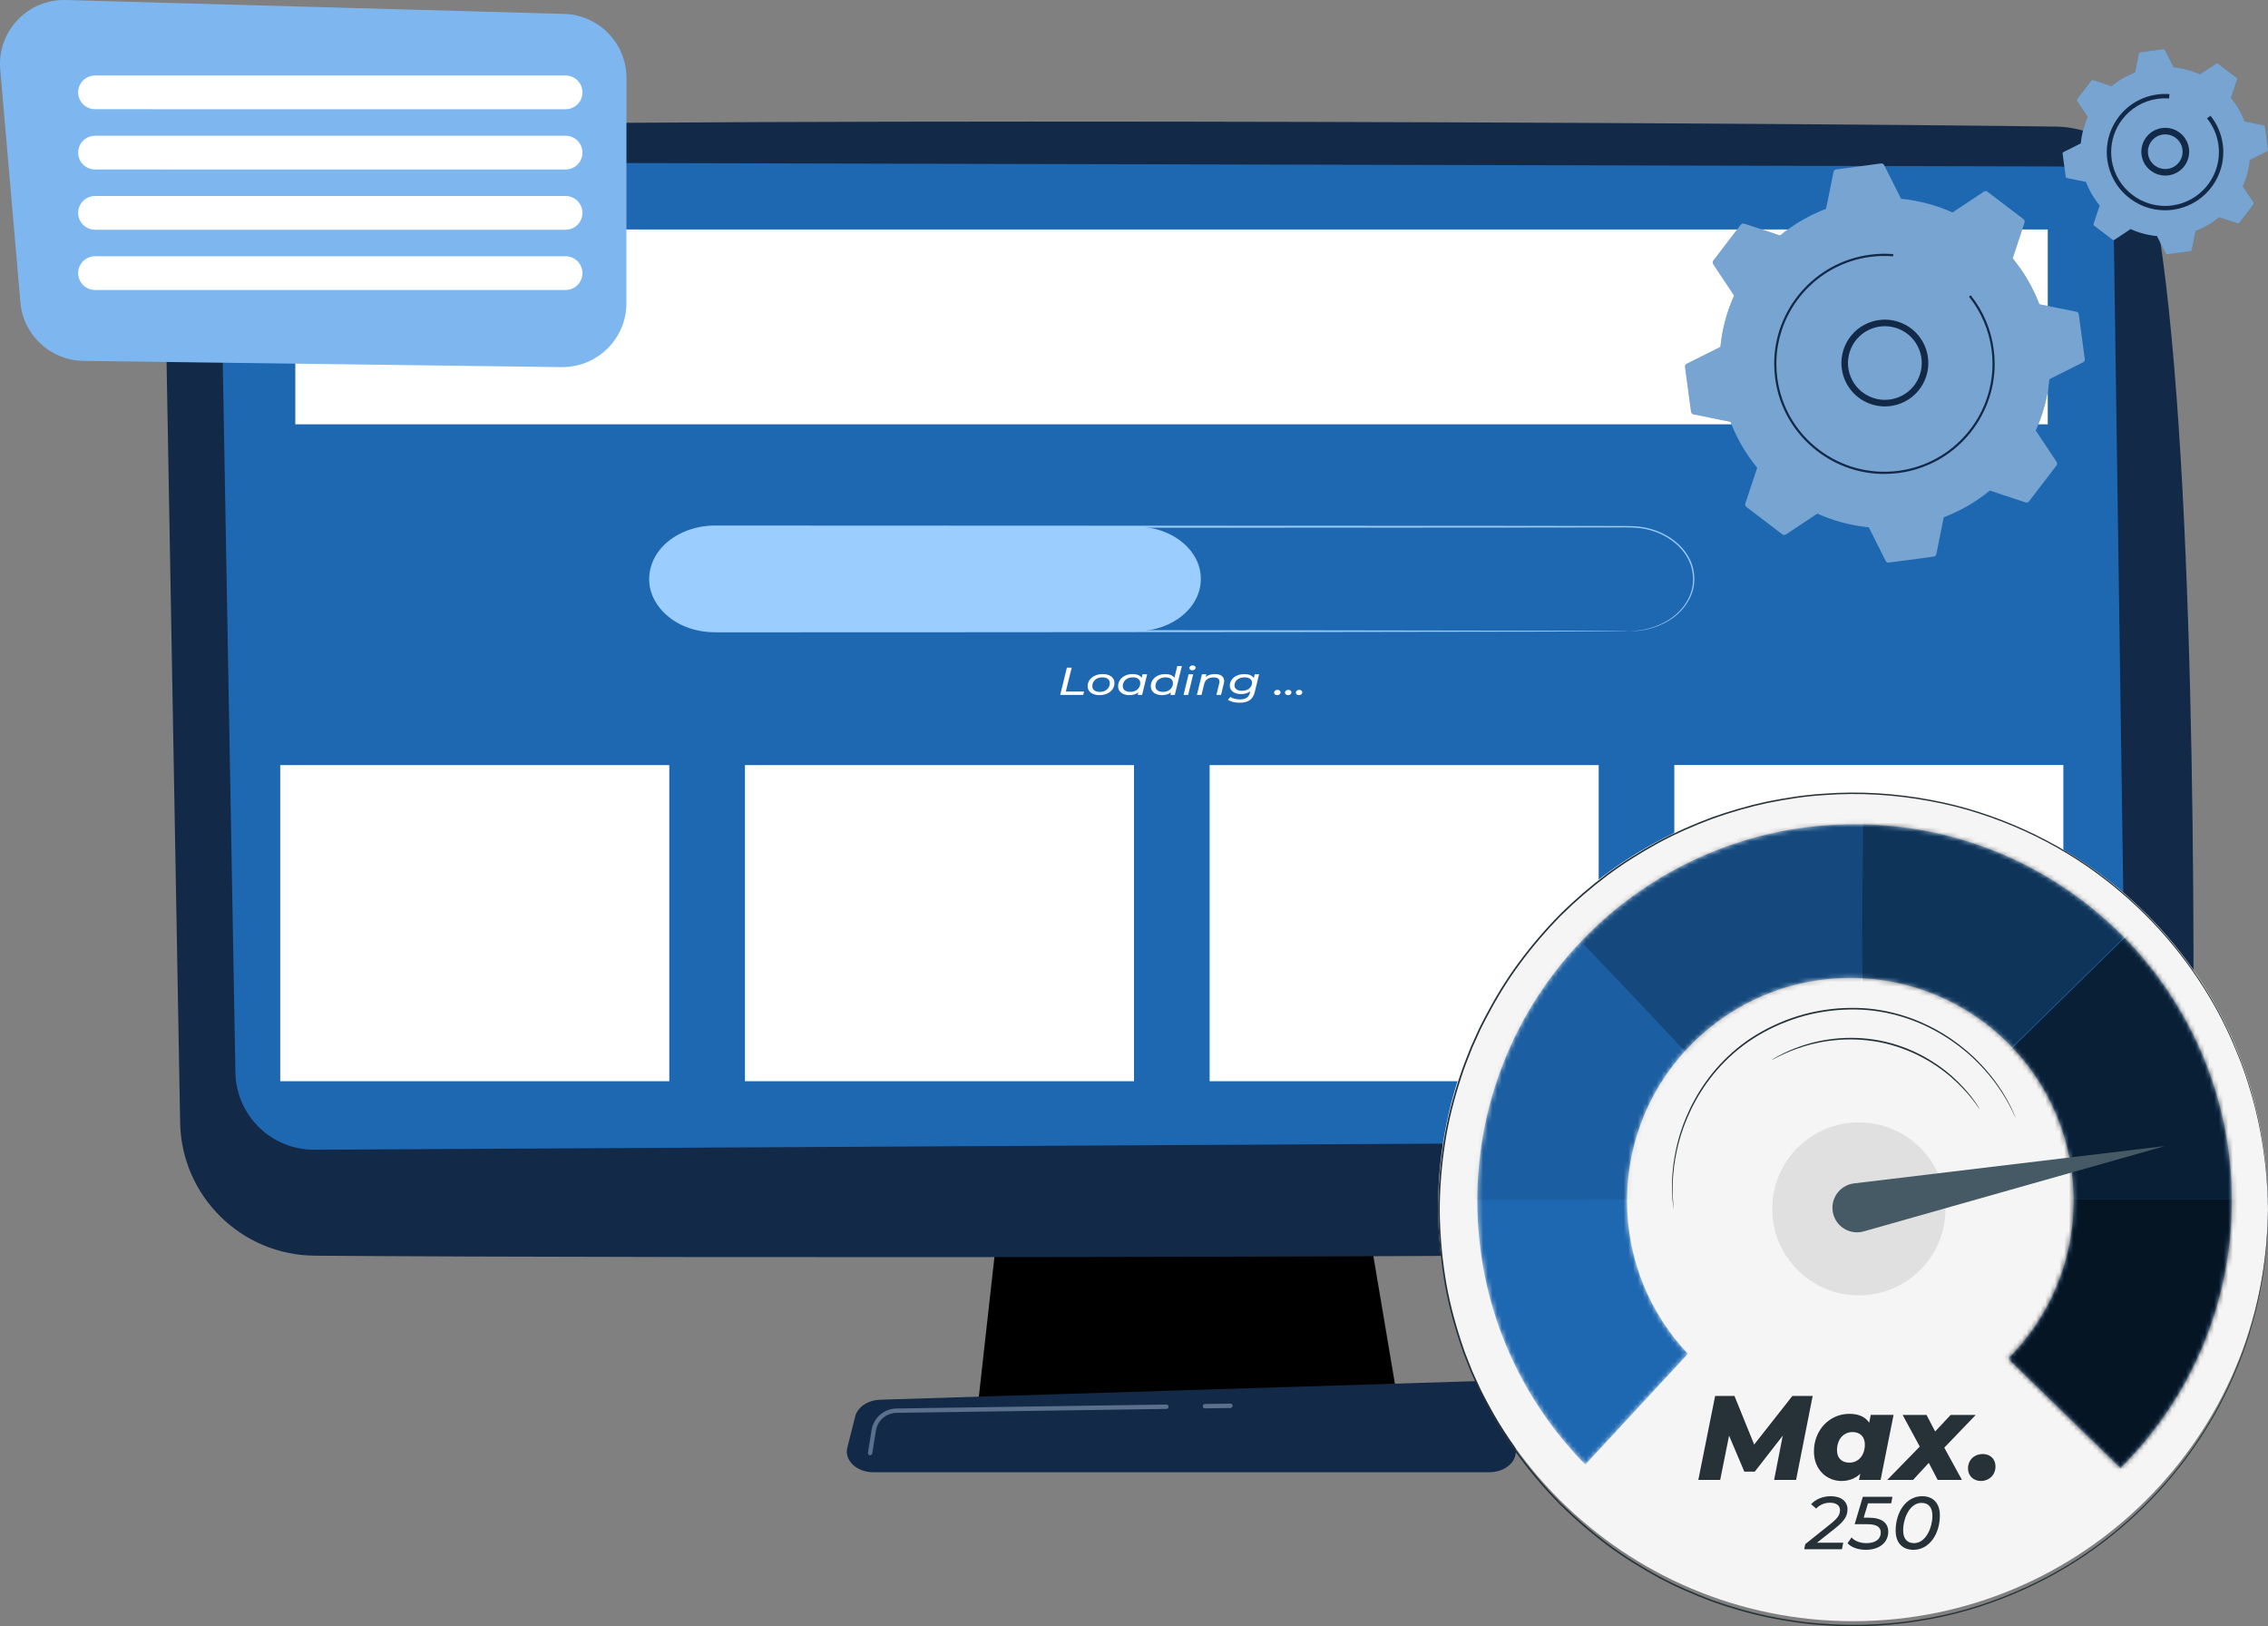 <svg width="484" height="347" viewBox="0 0 484 347" fill="none" xmlns="http://www.w3.org/2000/svg">
<rect x="0" y="0" width="484" height="347" fill="#808080" stroke="none"/>
<path d="M216.412 230.646L208.672 299.947H298.474L286.777 230.646H216.412Z" fill="black"/>
<path d="M317.812 314.126H186.381C182.811 314.126 180.129 311.589 180.82 308.863L182.506 302.204C183.013 300.202 185.22 298.732 187.841 298.65L314.546 294.703C317.284 294.618 319.708 296.069 320.305 298.15L323.345 308.755C324.135 311.511 321.441 314.126 317.812 314.126Z" fill="#132948"/>
<path d="M257.139 300.495C256.884 300.495 256.676 300.29 256.672 300.034C256.668 299.776 256.874 299.563 257.133 299.559L262.562 299.48C262.564 299.48 262.567 299.48 262.569 299.48C262.824 299.48 263.033 299.685 263.037 299.941C263.041 300.199 262.834 300.411 262.576 300.415L257.147 300.495C257.144 300.495 257.142 300.495 257.139 300.495Z" fill="#5B708D"/>
<path d="M185.687 310.494C185.662 310.494 185.638 310.492 185.612 310.488C185.357 310.447 185.184 310.208 185.225 309.954L185.999 305.111C186.418 302.489 188.652 300.558 191.311 300.52L248.899 299.679C248.901 299.679 248.903 299.679 248.906 299.679C249.161 299.679 249.369 299.884 249.373 300.139C249.377 300.397 249.171 300.609 248.912 300.613L191.325 301.453C189.121 301.485 187.27 303.085 186.923 305.257L186.148 310.1C186.111 310.33 185.912 310.494 185.687 310.494Z" fill="#5B708D"/>
<path d="M35.042 48.9L38.44 239.513C38.72 255.193 51.465 267.794 67.174 267.919C136.946 268.475 380.939 268.495 447.309 266.338C458.716 265.968 467.797 256.688 467.923 245.295C468.414 200.99 468.594 94.47 460.019 45.171C458.213 34.789 449.272 27.16 438.718 27.011C380.252 26.183 121.58 24.851 55.25 27.518C43.811 27.978 34.839 37.472 35.042 48.9Z" fill="#132948"/>
<path d="M47.01 47.759L50.238 228.854C50.401 238.009 57.896 245.338 67.068 245.312L437.347 243.301C446.441 243.275 453.763 235.841 453.635 226.764L451.054 47.276C450.963 40.785 445.689 35.56 439.187 35.517L60.037 34.607C52.764 34.56 46.88 40.501 47.01 47.759Z" fill="#1E68B2"/>
<path d="M436.997 48.958H63.023V90.534H436.997V48.958Z" fill="white"/>
<path d="M142.829 163.246H59.805V230.692H142.829V163.246Z" fill="white"/>
<path d="M242.001 163.246H158.977V230.692H242.001V163.246Z" fill="white"/>
<path d="M341.165 163.246H258.141V230.692H341.165V163.246Z" fill="white"/>
<path d="M440.329 163.219H357.305V230.665H440.329V163.219Z" fill="white"/>
<path d="M242.55 134.665H152.552C144.977 134.665 138.836 129.677 138.836 123.524C138.836 117.37 144.976 112.383 152.552 112.383H242.55C250.124 112.383 256.264 117.37 256.264 123.524C256.264 129.677 250.124 134.665 242.55 134.665Z" fill="#9CCDFF"/>
<path d="M347.749 134.665C347.749 134.665 348.165 134.63 348.975 134.589C349.379 134.563 349.875 134.476 350.468 134.405C351.045 134.274 351.735 134.169 352.465 133.919C353.939 133.472 355.69 132.692 357.34 131.378C358.957 130.052 360.439 128.159 361.059 125.772C361.631 123.404 361.325 120.543 359.467 117.987C357.655 115.46 354.296 113.252 350.086 112.696C348.006 112.418 345.767 112.565 343.485 112.531C341.198 112.534 338.838 112.537 336.411 112.54C331.555 112.546 326.422 112.552 321.032 112.558C277.902 112.577 218.34 112.603 152.558 112.631C148.526 112.624 144.582 114.173 142.103 116.701C139.602 119.216 138.612 122.624 139.419 125.745C140.216 128.867 142.774 131.612 146.17 133.106C147.87 133.847 149.757 134.282 151.666 134.38C153.581 134.453 155.558 134.401 157.489 134.417C173.002 134.422 187.965 134.427 202.22 134.432C230.727 134.452 256.398 134.47 277.962 134.486C299.513 134.519 316.954 134.546 329.024 134.566C335.043 134.586 339.719 134.602 342.907 134.613C344.484 134.623 345.69 134.632 346.517 134.638C347.333 134.647 347.749 134.665 347.749 134.665C347.749 134.665 347.333 134.682 346.52 134.691C345.692 134.697 344.486 134.705 342.91 134.716C339.722 134.726 335.046 134.743 329.026 134.763C316.956 134.782 299.515 134.809 277.964 134.843C256.401 134.858 230.728 134.877 202.223 134.897C187.967 134.902 173.004 134.907 157.491 134.911C155.543 134.895 153.622 134.95 151.629 134.875C149.635 134.774 147.66 134.319 145.882 133.545C142.332 131.984 139.655 129.115 138.821 125.848C137.974 122.586 139.008 119.018 141.626 116.388C144.216 113.744 148.345 112.122 152.561 112.131C218.344 112.16 277.906 112.186 321.036 112.204C326.425 112.21 331.558 112.217 336.415 112.222C338.843 112.225 341.201 112.228 343.488 112.231C345.772 112.273 347.993 112.128 350.149 112.42C354.464 113.005 357.889 115.278 359.726 117.866C361.608 120.486 361.899 123.406 361.299 125.812C360.65 128.239 359.126 130.154 357.473 131.485C355.787 132.805 354.005 133.578 352.512 134.015C351.771 134.257 351.073 134.357 350.49 134.48C349.89 134.543 349.391 134.622 348.983 134.64C348.165 134.665 347.749 134.665 347.749 134.665Z" fill="#9CCDFF"/>
<path d="M227.683 142.451H228.708L227.447 147.551H231.338L231.165 148.274H226.25L227.683 142.451Z" fill="white"/>
<path d="M232.109 146.419C232.109 144.93 233.441 143.824 235.294 143.824C236.84 143.824 237.833 144.564 237.833 145.721C237.833 147.218 236.513 148.324 234.66 148.324C233.112 148.323 232.109 147.566 232.109 146.419ZM236.84 145.761C236.84 144.979 236.257 144.522 235.221 144.522C234.003 144.522 233.102 145.296 233.102 146.384C233.102 147.159 233.685 147.624 234.719 147.624C235.948 147.625 236.84 146.851 236.84 145.761Z" fill="white"/>
<path d="M244.804 143.865L243.729 148.273H242.787L242.92 147.731C242.439 148.106 241.783 148.322 241.005 148.322C239.623 148.322 238.609 147.606 238.609 146.417C238.609 144.903 239.919 143.822 241.681 143.822C242.613 143.822 243.289 144.096 243.637 144.612L243.821 143.864L244.804 143.865ZM243.34 145.761C243.34 144.979 242.757 144.521 241.721 144.521C240.503 144.521 239.602 145.296 239.602 146.384C239.602 147.158 240.185 147.624 241.219 147.624C242.448 147.625 243.34 146.851 243.34 145.761Z" fill="white"/>
<path d="M252.22 142.103L250.705 148.275H249.764L249.897 147.733C249.415 148.108 248.76 148.324 247.982 148.324C246.6 148.324 245.586 147.608 245.586 146.419C245.586 144.905 246.896 143.824 248.658 143.824C249.59 143.824 250.276 144.098 250.623 144.622L251.239 142.102H252.22V142.103ZM250.316 145.762C250.316 144.98 249.733 144.522 248.698 144.522C247.479 144.522 246.578 145.297 246.578 146.385C246.578 147.159 247.162 147.624 248.195 147.624C249.425 147.625 250.316 146.852 250.316 145.762Z" fill="white"/>
<path d="M253.653 143.865H254.636L253.561 148.273H252.578L253.653 143.865ZM253.817 142.535C253.817 142.227 254.104 141.977 254.524 141.977C254.883 141.977 255.148 142.194 255.148 142.443C255.148 142.784 254.852 143.017 254.432 143.017C254.073 143.017 253.817 142.8 253.817 142.535Z" fill="white"/>
<path d="M261.237 145.287C261.237 145.445 261.217 145.62 261.175 145.802L260.572 148.273H259.589L260.193 145.802C260.223 145.669 260.245 145.544 260.245 145.436C260.245 144.862 259.835 144.538 258.985 144.538C257.929 144.538 257.213 144.996 256.977 145.944L256.405 148.273H255.422L256.497 143.864H257.44L257.307 144.43C257.808 144.014 258.495 143.823 259.273 143.823C260.5 143.824 261.237 144.348 261.237 145.287Z" fill="white"/>
<path d="M268.695 143.865L267.763 147.674C267.374 149.271 266.319 149.937 264.517 149.937C263.483 149.937 262.622 149.713 262.039 149.313L262.581 148.698C263.001 149.014 263.738 149.23 264.588 149.23C265.868 149.23 266.513 148.757 266.748 147.8L266.83 147.484C266.338 147.867 265.673 148.091 264.864 148.091C263.431 148.091 262.448 147.409 262.448 146.295C262.448 144.897 263.729 143.825 265.54 143.825C266.43 143.825 267.209 144.091 267.567 144.674L267.762 143.867H268.695V143.865ZM267.19 145.662C267.19 144.955 266.596 144.522 265.572 144.522C264.333 144.522 263.443 145.246 263.443 146.244C263.443 146.959 264.046 147.392 265.06 147.392C266.299 147.393 267.19 146.669 267.19 145.662Z" fill="white"/>
<path d="M271.898 147.792C271.898 147.434 272.226 147.184 272.625 147.184C272.994 147.184 273.27 147.408 273.27 147.725C273.27 148.084 272.932 148.325 272.554 148.325C272.184 148.324 271.898 148.091 271.898 147.792Z" fill="white"/>
<path d="M274.219 147.792C274.219 147.434 274.546 147.184 274.945 147.184C275.314 147.184 275.59 147.408 275.59 147.725C275.59 148.084 275.253 148.325 274.874 148.325C274.506 148.324 274.219 148.091 274.219 147.792Z" fill="white"/>
<path d="M276.539 147.792C276.539 147.434 276.866 147.184 277.266 147.184C277.635 147.184 277.911 147.408 277.911 147.725C277.911 148.084 277.573 148.325 277.194 148.325C276.825 148.324 276.539 148.091 276.539 147.792Z" fill="white"/>
<path d="M424.143 40.908C423.919 40.737 423.611 40.727 423.376 40.883L416.673 45.329C413.245 43.791 409.546 42.788 405.696 42.414L402.089 35.238C401.962 34.987 401.69 34.843 401.41 34.88L391.842 36.159C391.563 36.196 391.338 36.407 391.282 36.683L389.692 44.553C386.077 45.925 382.772 47.864 379.87 50.248L372.231 47.718C371.964 47.63 371.669 47.72 371.498 47.944L365.638 55.602C365.467 55.826 365.457 56.134 365.613 56.368L370.066 63.06C368.526 66.483 367.521 70.175 367.147 74.018L359.958 77.62C359.706 77.746 359.562 78.018 359.6 78.297L360.881 87.849C360.918 88.128 361.129 88.353 361.405 88.408L369.289 89.996C370.663 93.605 372.605 96.903 374.993 99.801L372.46 107.427C372.371 107.694 372.462 107.988 372.686 108.159L380.357 114.009C380.581 114.18 380.889 114.19 381.124 114.034L387.828 109.588C391.256 111.126 394.954 112.129 398.804 112.503L402.412 119.679C402.538 119.931 402.81 120.075 403.09 120.037L412.659 118.758C412.938 118.721 413.163 118.511 413.219 118.235L414.808 110.364C418.424 108.992 421.728 107.053 424.63 104.67L432.269 107.199C432.537 107.288 432.831 107.197 433.003 106.973L438.863 99.315C439.034 99.091 439.044 98.783 438.888 98.549L434.435 91.857C435.975 88.434 436.979 84.742 437.354 80.899L444.542 77.297C444.794 77.171 444.938 76.899 444.901 76.62L443.62 67.068C443.582 66.789 443.372 66.564 443.095 66.509L435.211 64.921C433.837 61.312 431.895 58.014 429.507 55.116L432.041 47.49C432.13 47.223 432.039 46.929 431.815 46.758L424.143 40.908Z" fill="#1E68B2"/>
<path d="M424.143 40.908C423.919 40.737 423.611 40.727 423.376 40.883L416.673 45.329C413.245 43.791 409.546 42.788 405.696 42.414L402.089 35.238C401.962 34.987 401.69 34.843 401.41 34.88L391.842 36.159C391.563 36.196 391.338 36.407 391.282 36.683L389.692 44.553C386.077 45.925 382.772 47.864 379.87 50.248L372.231 47.718C371.964 47.63 371.669 47.72 371.498 47.944L365.638 55.602C365.467 55.826 365.457 56.134 365.613 56.368L370.066 63.06C368.526 66.483 367.521 70.175 367.147 74.018L359.958 77.62C359.706 77.746 359.562 78.018 359.6 78.297L360.881 87.849C360.918 88.128 361.129 88.353 361.405 88.408L369.289 89.996C370.663 93.605 372.605 96.903 374.993 99.801L372.46 107.427C372.371 107.694 372.462 107.988 372.686 108.159L380.357 114.009C380.581 114.18 380.889 114.19 381.124 114.034L387.828 109.588C391.256 111.126 394.954 112.129 398.804 112.503L402.412 119.679C402.538 119.931 402.81 120.075 403.09 120.037L412.659 118.758C412.938 118.721 413.163 118.511 413.219 118.235L414.808 110.364C418.424 108.992 421.728 107.053 424.63 104.67L432.269 107.199C432.537 107.288 432.831 107.197 433.003 106.973L438.863 99.315C439.034 99.091 439.044 98.783 438.888 98.549L434.435 91.857C435.975 88.434 436.979 84.742 437.354 80.899L444.542 77.297C444.794 77.171 444.938 76.899 444.901 76.62L443.62 67.068C443.582 66.789 443.372 66.564 443.095 66.509L435.211 64.921C433.837 61.312 431.895 58.014 429.507 55.116L432.041 47.49C432.13 47.223 432.039 46.929 431.815 46.758L424.143 40.908Z" fill="white" fill-opacity="0.4"/>
<path d="M402.25 86.716C398.568 86.716 395.077 84.512 393.629 80.895C392.709 78.599 392.74 76.083 393.716 73.81C394.692 71.538 396.496 69.781 398.796 68.863C401.096 67.945 403.616 67.976 405.893 68.95C408.17 69.924 409.93 71.726 410.849 74.022C411.769 76.318 411.737 78.834 410.762 81.107C409.786 83.379 407.981 85.136 405.681 86.054C404.557 86.503 403.394 86.716 402.25 86.716ZM399.317 70.163C397.365 70.942 395.834 72.434 395.006 74.362C394.177 76.291 394.151 78.427 394.931 80.376C396.542 84.398 401.131 86.36 405.161 84.754C407.113 83.975 408.644 82.484 409.472 80.555C410.301 78.626 410.327 76.49 409.547 74.542C408.766 72.593 407.272 71.064 405.34 70.237C403.408 69.41 401.269 69.384 399.317 70.163Z" fill="#132948"/>
<path d="M402.097 101.122C396.969 101.122 392.008 99.456 387.864 96.296C382.87 92.487 379.661 86.965 378.827 80.747C378.686 79.694 378.617 78.648 378.617 77.614C378.618 66.037 387.221 55.929 399.024 54.352C400.257 54.187 401.499 54.118 402.738 54.148C402.74 54.148 402.742 54.148 402.744 54.148H402.745C403.168 54.158 403.589 54.18 404.009 54.213C404.017 54.213 404.024 54.214 404.031 54.215L403.994 54.68C402.369 54.552 400.717 54.596 399.086 54.814C387.517 56.361 379.085 66.267 379.085 77.614C379.085 78.628 379.152 79.653 379.29 80.685C380.108 86.78 383.253 92.192 388.148 95.925C393.043 99.657 399.1 101.261 405.206 100.448C416.774 98.901 425.207 88.995 425.207 77.648C425.207 76.634 425.14 75.608 425.001 74.576C424.447 70.44 422.783 66.538 420.191 63.293L420.557 63.002C423.202 66.313 424.899 70.294 425.465 74.514C425.606 75.567 425.675 76.614 425.675 77.648C425.674 89.225 417.071 99.332 405.268 100.91C404.207 101.051 403.148 101.122 402.097 101.122Z" fill="#132948"/>
<path d="M473.33 13.594C473.215 13.506 473.056 13.501 472.936 13.581L469.492 15.865C467.731 15.075 465.832 14.56 463.854 14.367L462.001 10.681C461.936 10.552 461.796 10.478 461.652 10.497L456.737 11.154C456.594 11.173 456.478 11.281 456.449 11.423L455.633 15.466C453.776 16.171 452.078 17.167 450.587 18.391L446.664 17.092C446.526 17.046 446.375 17.093 446.287 17.208L443.277 21.142C443.189 21.257 443.184 21.415 443.264 21.535L445.551 24.973C444.76 26.731 444.244 28.627 444.052 30.602L440.359 32.452C440.23 32.516 440.156 32.656 440.175 32.8L440.833 37.706C440.852 37.849 440.96 37.965 441.102 37.993L445.152 38.809C445.858 40.663 446.856 42.357 448.082 43.846L446.781 47.763C446.735 47.9 446.782 48.051 446.897 48.139L450.838 51.144C450.953 51.232 451.111 51.237 451.232 51.157L454.675 48.873C456.436 49.663 458.336 50.178 460.313 50.37L462.166 54.057C462.231 54.186 462.371 54.26 462.515 54.241L467.43 53.584C467.573 53.565 467.689 53.456 467.718 53.315L468.534 49.272C470.391 48.567 472.089 47.571 473.58 46.347L477.504 47.646C477.641 47.692 477.792 47.645 477.881 47.53L480.891 43.596C480.978 43.481 480.984 43.323 480.904 43.203L478.616 39.765C479.407 38.007 479.923 36.11 480.116 34.136L483.808 32.286C483.938 32.221 484.012 32.081 483.993 31.938L483.335 27.032C483.315 26.888 483.207 26.773 483.065 26.744L479.015 25.929C478.309 24.075 477.312 22.381 476.085 20.892L477.387 16.975C477.432 16.838 477.386 16.687 477.27 16.599L473.33 13.594Z" fill="#1E68B2"/>
<path d="M473.33 13.594C473.215 13.506 473.056 13.501 472.936 13.581L469.492 15.865C467.731 15.075 465.832 14.56 463.854 14.367L462.001 10.681C461.936 10.552 461.796 10.478 461.652 10.497L456.737 11.154C456.594 11.173 456.478 11.281 456.449 11.423L455.633 15.466C453.776 16.171 452.078 17.167 450.587 18.391L446.664 17.092C446.526 17.046 446.375 17.093 446.287 17.208L443.277 21.142C443.189 21.257 443.184 21.415 443.264 21.535L445.551 24.973C444.76 26.731 444.244 28.627 444.052 30.602L440.359 32.452C440.23 32.516 440.156 32.656 440.175 32.8L440.833 37.706C440.852 37.849 440.96 37.965 441.102 37.993L445.152 38.809C445.858 40.663 446.856 42.357 448.082 43.846L446.781 47.763C446.735 47.9 446.782 48.051 446.897 48.139L450.838 51.144C450.953 51.232 451.111 51.237 451.232 51.157L454.675 48.873C456.436 49.663 458.336 50.178 460.313 50.37L462.166 54.057C462.231 54.186 462.371 54.26 462.515 54.241L467.43 53.584C467.573 53.565 467.689 53.456 467.718 53.315L468.534 49.272C470.391 48.567 472.089 47.571 473.58 46.347L477.504 47.646C477.641 47.692 477.792 47.645 477.881 47.53L480.891 43.596C480.978 43.481 480.984 43.323 480.904 43.203L478.616 39.765C479.407 38.007 479.923 36.11 480.116 34.136L483.808 32.286C483.938 32.221 484.012 32.081 483.993 31.938L483.335 27.032C483.315 26.888 483.207 26.773 483.065 26.744L479.015 25.929C478.309 24.075 477.312 22.381 476.085 20.892L477.387 16.975C477.432 16.838 477.386 16.687 477.27 16.599L473.33 13.594Z" fill="white" fill-opacity="0.4"/>
<path d="M462.082 37.465C460.056 37.465 458.134 36.252 457.336 34.261C456.83 32.997 456.847 31.613 457.385 30.361C457.922 29.11 458.915 28.143 460.181 27.638C462.793 26.596 465.77 27.869 466.815 30.478C467.86 33.087 466.584 36.058 463.971 37.101C463.352 37.348 462.712 37.465 462.082 37.465ZM460.702 28.938C459.784 29.304 459.063 30.006 458.674 30.913C458.284 31.82 458.272 32.825 458.639 33.742C459.397 35.633 461.555 36.557 463.451 35.801C465.346 35.044 466.271 32.89 465.513 30.997C464.756 29.106 462.598 28.182 460.702 28.938Z" fill="#132948"/>
<path d="M462.021 44.871C455.917 44.871 450.577 40.367 449.714 34.164C449.634 33.586 449.594 33.007 449.594 32.433C449.594 29.749 450.462 27.15 452.112 24.972C454.115 22.328 457.03 20.62 460.319 20.164C460.994 20.07 461.677 20.029 462.354 20.049C462.357 20.049 462.359 20.049 462.362 20.049C462.558 20.054 462.754 20.064 462.95 20.078C462.955 20.078 462.959 20.079 462.964 20.079L462.895 21.01C462.085 20.95 461.261 20.976 460.448 21.089C460.433 21.091 460.418 21.093 460.403 21.095C457.379 21.526 454.701 23.101 452.858 25.535C451.332 27.549 450.529 29.953 450.529 32.435C450.529 32.966 450.566 33.501 450.641 34.036C451.512 40.305 457.335 44.694 463.61 43.828C469.356 43.031 473.528 38.1 473.528 32.465C473.528 31.941 473.492 31.412 473.418 30.88C473.131 28.819 472.292 26.877 470.992 25.266L471.72 24.68C473.127 26.423 474.034 28.523 474.344 30.751C474.424 31.327 474.463 31.899 474.463 32.465C474.463 38.559 469.952 43.891 463.739 44.752C463.162 44.832 462.587 44.871 462.021 44.871Z" fill="#132948"/>
<path d="M133.685 16.624V64.67C133.685 72.285 127.448 78.43 119.821 78.331L17.814 77.002C10.781 76.911 4.964 71.513 4.357 64.519L0.052 14.84C-0.653 6.708 5.895 -0.222 14.068 0.005L120.381 2.966C127.788 3.173 133.685 9.226 133.685 16.624Z" fill="#7EB7EF"/>
<path d="M124.297 19.706V19.712C124.297 21.699 122.684 23.309 120.694 23.308L20.281 23.302C18.305 23.301 16.698 21.712 16.68 19.739C16.661 17.74 18.279 16.11 20.282 16.11H120.695C122.684 16.11 124.297 17.72 124.297 19.706Z" fill="white"/>
<path d="M124.297 32.561V32.568C124.297 34.554 122.684 36.164 120.694 36.164L20.281 36.157C18.305 36.157 16.698 34.567 16.68 32.595C16.661 30.596 18.279 28.965 20.282 28.965H120.695C122.684 28.965 124.297 30.575 124.297 32.561Z" fill="white"/>
<path d="M124.297 45.417V45.423C124.297 47.409 122.684 49.02 120.694 49.019L20.281 49.013C18.305 49.012 16.698 47.423 16.68 45.45C16.661 43.451 18.279 41.821 20.282 41.821H120.695C122.684 41.821 124.297 43.431 124.297 45.417Z" fill="white"/>
<path d="M124.297 58.273V58.279C124.297 60.266 122.684 61.876 120.694 61.875L20.281 61.869C18.305 61.869 16.698 60.279 16.68 58.306C16.661 56.307 18.279 54.677 20.282 54.677H120.695C122.684 54.676 124.297 56.286 124.297 58.273Z" fill="white"/>
<path d="M395.446 345.902C444.35 345.902 483.994 306.325 483.994 257.505C483.994 208.684 444.35 169.107 395.446 169.107C346.543 169.107 306.898 208.684 306.898 257.505C306.898 306.325 346.543 345.902 395.446 345.902Z" fill="#F5F5F5"/>
<path d="M483.994 258.052C483.994 258.052 483.97 257.565 483.939 256.613C483.925 256.135 483.907 255.543 483.886 254.84C483.869 254.134 483.85 253.316 483.76 252.391C483.687 251.464 483.606 250.428 483.516 249.286C483.4 248.146 483.218 246.905 483.052 245.558C482.675 242.869 482.091 239.788 481.254 236.362C480.353 232.956 479.258 229.182 477.63 225.212C476.033 221.236 474.066 216.994 471.478 212.71C466.364 204.131 459.028 195.153 449.029 187.496C444.05 183.658 438.39 180.213 432.152 177.367C425.918 174.525 419.105 172.241 411.838 170.927C404.585 169.582 396.907 169.051 389.065 169.664C385.139 169.897 381.192 170.538 377.229 171.324C373.275 172.173 369.332 173.31 365.422 174.703C361.54 176.168 357.676 177.838 353.932 179.861C350.205 181.905 346.543 184.178 343.054 186.776C339.579 189.391 336.243 192.264 333.09 195.391C329.977 198.558 327.055 201.971 324.368 205.611C321.667 209.245 319.302 213.168 317.168 217.244C316.66 218.278 316.086 219.281 315.63 220.344C315.155 221.398 314.68 222.453 314.204 223.512C313.351 225.671 312.47 227.829 311.768 230.062C310.32 234.506 309.122 239.081 308.405 243.774C307.668 248.461 307.282 253.233 307.249 258.039C307.281 262.847 307.665 267.62 308.401 272.309C309.119 277.002 310.315 281.58 311.762 286.026L312.322 287.688L312.602 288.517L312.921 289.331C313.347 290.416 313.773 291.498 314.198 292.579C314.674 293.637 315.15 294.693 315.624 295.748C316.08 296.811 316.654 297.815 317.162 298.848C319.296 302.926 321.66 306.852 324.361 310.485C327.05 314.127 329.971 317.541 333.085 320.709C336.238 323.837 339.575 326.711 343.05 329.327C346.54 331.925 350.203 334.199 353.93 336.244C357.674 338.266 361.539 339.937 365.421 341.402C369.331 342.795 373.275 343.933 377.23 344.782C381.194 345.569 385.141 346.209 389.067 346.442C396.91 347.055 404.589 346.524 411.842 345.179C419.11 343.863 425.922 341.579 432.157 338.736C438.395 335.89 444.056 332.444 449.034 328.606C459.032 320.948 466.368 311.97 471.48 303.392C474.068 299.107 476.035 294.866 477.631 290.889C479.26 286.919 480.354 283.146 481.254 279.74C482.091 276.315 482.675 273.234 483.052 270.546C483.218 269.199 483.4 267.958 483.516 266.818C483.606 265.676 483.687 264.64 483.76 263.714C483.85 262.789 483.869 261.971 483.885 261.266C483.906 260.562 483.924 259.97 483.939 259.493C483.97 258.54 483.994 258.052 483.994 258.052C483.994 258.052 483.994 258.54 483.976 259.493C483.966 259.97 483.954 260.562 483.94 261.267C483.929 261.973 483.916 262.792 483.832 263.718C483.764 264.645 483.688 265.682 483.605 266.826C483.495 267.967 483.317 269.21 483.156 270.56C482.79 273.253 482.216 276.34 481.388 279.773C480.497 283.187 479.409 286.97 477.787 290.951C476.198 294.939 474.235 299.192 471.65 303.492C466.542 312.099 459.202 321.111 449.185 328.803C444.198 332.659 438.525 336.121 432.271 338.983C426.021 341.841 419.187 344.139 411.897 345.465C404.621 346.821 396.917 347.36 389.047 346.751C385.107 346.52 381.145 345.88 377.167 345.093C373.197 344.243 369.239 343.104 365.313 341.708C361.415 340.24 357.535 338.565 353.776 336.536C350.034 334.486 346.356 332.205 342.852 329.598C339.362 326.973 336.012 324.089 332.845 320.951C329.719 317.772 326.785 314.345 324.085 310.691C321.373 307.044 318.998 303.103 316.855 299.01C316.345 297.972 315.768 296.965 315.31 295.898C314.833 294.839 314.356 293.779 313.878 292.716C313.451 291.631 313.023 290.545 312.595 289.456L312.274 288.638L311.994 287.806L311.431 286.138C309.977 281.675 308.776 277.079 308.055 272.367C307.316 267.66 306.93 262.867 306.898 258.041C306.931 253.216 307.319 248.425 308.059 243.72C308.78 239.009 309.983 234.415 311.437 229.954C312.143 227.712 313.027 225.545 313.884 223.378C314.362 222.315 314.839 221.255 315.316 220.198C315.775 219.13 316.351 218.124 316.861 217.086C319.004 212.994 321.379 209.055 324.091 205.409C326.79 201.755 329.723 198.33 332.85 195.153C336.016 192.014 339.366 189.131 342.855 186.508C346.358 183.901 350.035 181.62 353.777 179.571C357.535 177.542 361.415 175.868 365.312 174.4C369.237 173.004 373.195 171.864 377.164 171.016C381.142 170.228 385.103 169.588 389.043 169.357C396.912 168.747 404.616 169.285 411.892 170.641C419.182 171.967 426.015 174.264 432.265 177.122C438.519 179.983 444.192 183.444 449.18 187.3C459.197 194.992 466.538 204.004 471.647 212.611C474.233 216.91 476.196 221.165 477.786 225.152C479.409 229.134 480.495 232.917 481.387 236.331C482.215 239.764 482.79 242.852 483.156 245.545C483.317 246.895 483.494 248.138 483.605 249.28C483.688 250.424 483.764 251.46 483.832 252.388C483.916 253.315 483.929 254.134 483.94 254.84C483.954 255.544 483.966 256.137 483.976 256.614C483.993 257.565 483.994 258.052 483.994 258.052Z" fill="#263238"/>
<mask id="mask0_0_2338" style="mask-type:luminance" maskUnits="userSpaceOnUse" x="315" y="175" width="162" height="139">
<path d="M360.219 288.855C352.17 280.338 347.227 268.864 347.227 256.231C347.227 229.964 368.557 208.67 394.869 208.67C421.18 208.67 442.511 229.964 442.511 256.231C442.511 269.377 437.168 281.276 428.531 289.885L452.503 313.252C467.186 298.693 476.282 278.524 476.282 256.23C476.282 211.84 440.236 175.855 395.77 175.855C351.304 175.855 315.258 211.84 315.258 256.23C315.258 278.15 324.057 298.009 338.309 312.509L360.219 288.855Z" fill="white"/>
</mask>
<g mask="url(#mask0_0_2338)">
<path d="M360.219 288.855C352.17 280.338 347.227 268.864 347.227 256.231C347.227 229.964 368.557 208.67 394.869 208.67C421.18 208.67 442.511 229.964 442.511 256.231C442.511 269.377 437.168 281.276 428.531 289.885L452.503 313.252C467.186 298.693 476.282 278.524 476.282 256.23C476.282 211.84 440.236 175.855 395.77 175.855C351.304 175.855 315.258 211.84 315.258 256.23C315.258 278.15 324.057 298.009 338.309 312.509L360.219 288.855Z" fill="#1E68B2"/>
</g>
<mask id="mask1_0_2338" style="mask-type:luminance" maskUnits="userSpaceOnUse" x="315" y="175" width="162" height="139">
<path d="M360.219 288.855C352.17 280.338 347.227 268.864 347.227 256.231C347.227 229.964 368.557 208.67 394.869 208.67C421.18 208.67 442.511 229.964 442.511 256.231C442.511 269.377 437.168 281.276 428.531 289.885L452.503 313.252C467.186 298.693 476.282 278.524 476.282 256.23C476.282 211.84 440.236 175.855 395.77 175.855C351.304 175.855 315.258 211.84 315.258 256.23C315.258 278.15 324.057 298.009 338.309 312.509L360.219 288.855Z" fill="white"/>
</mask>
<g mask="url(#mask1_0_2338)">
<g opacity="0.8">
<path d="M437.908 255.815H481.209C481.209 255.815 476.831 291.005 475.955 291.661C475.079 292.317 449.463 321.823 449.463 321.823L420.344 287.29L437.908 255.815Z" fill="black"/>
</g>
</g>
<mask id="mask2_0_2338" style="mask-type:luminance" maskUnits="userSpaceOnUse" x="315" y="175" width="162" height="139">
<path d="M360.219 288.855C352.17 280.338 347.227 268.864 347.227 256.231C347.227 229.964 368.557 208.67 394.869 208.67C421.18 208.67 442.511 229.964 442.511 256.231C442.511 269.377 437.168 281.276 428.531 289.885L452.503 313.252C467.186 298.693 476.282 278.524 476.282 256.23C476.282 211.84 440.236 175.855 395.77 175.855C351.304 175.855 315.258 211.84 315.258 256.23C315.258 278.15 324.057 298.009 338.309 312.509L360.219 288.855Z" fill="white"/>
</mask>
<g mask="url(#mask2_0_2338)">
<g opacity="0.7">
<path d="M426.234 226.709L456.88 196.685L478.45 228.814L481.327 255.814L438.438 255.817L430.627 238.65L426.234 226.709Z" fill="black"/>
</g>
</g>
<mask id="mask3_0_2338" style="mask-type:luminance" maskUnits="userSpaceOnUse" x="315" y="175" width="162" height="139">
<path d="M360.219 288.855C352.17 280.338 347.227 268.864 347.227 256.231C347.227 229.964 368.557 208.67 394.869 208.67C421.18 208.67 442.511 229.964 442.511 256.231C442.511 269.377 437.168 281.276 428.531 289.885L452.503 313.252C467.186 298.693 476.282 278.524 476.282 256.23C476.282 211.84 440.236 175.855 395.77 175.855C351.304 175.855 315.258 211.84 315.258 256.23C315.258 278.15 324.057 298.009 338.309 312.509L360.219 288.855Z" fill="white"/>
</mask>
<g mask="url(#mask3_0_2338)">
<g opacity="0.5">
<path d="M397.655 215.819C397.13 214.945 397.655 172.542 397.655 172.542L424.059 175.855L456.568 196.804L425.335 227.404L405.669 224.562L397.655 215.819Z" fill="black"/>
</g>
</g>
<mask id="mask4_0_2338" style="mask-type:luminance" maskUnits="userSpaceOnUse" x="315" y="175" width="162" height="139">
<path d="M360.219 288.855C352.17 280.338 347.227 268.864 347.227 256.231C347.227 229.964 368.557 208.67 394.869 208.67C421.18 208.67 442.511 229.964 442.511 256.231C442.511 269.377 437.168 281.276 428.531 289.885L452.503 313.252C467.186 298.693 476.282 278.524 476.282 256.23C476.282 211.84 440.236 175.855 395.77 175.855C351.304 175.855 315.258 211.84 315.258 256.23C315.258 278.15 324.057 298.009 338.309 312.509L360.219 288.855Z" fill="white"/>
</mask>
<g mask="url(#mask4_0_2338)">
<g opacity="0.3">
<path d="M334.766 198.333C335.422 198.552 363.885 228.933 363.885 228.933L389.282 218.879L397.426 208.738L397.659 172.543L367.387 175.856L334.766 198.333Z" fill="black"/>
</g>
</g>
<mask id="mask5_0_2338" style="mask-type:luminance" maskUnits="userSpaceOnUse" x="315" y="175" width="162" height="139">
<path d="M360.219 288.855C352.17 280.338 347.227 268.864 347.227 256.231C347.227 229.964 368.557 208.67 394.869 208.67C421.18 208.67 442.511 229.964 442.511 256.231C442.511 269.377 437.168 281.276 428.531 289.885L452.503 313.252C467.186 298.693 476.282 278.524 476.282 256.23C476.282 211.84 440.236 175.855 395.77 175.855C351.304 175.855 315.258 211.84 315.258 256.23C315.258 278.15 324.057 298.009 338.309 312.509L360.219 288.855Z" fill="white"/>
</mask>
<g mask="url(#mask5_0_2338)">
<g opacity="0.1">
<path d="M312.414 255.817C313.071 256.254 360.581 255.817 360.581 255.817L359.743 224.602L336.81 200.317L321.172 218.879L312.414 255.817Z" fill="black"/>
</g>
</g>
<path d="M396.691 276.39C406.901 276.39 415.179 268.127 415.179 257.933C415.179 247.74 406.901 239.477 396.691 239.477C386.48 239.477 378.203 247.74 378.203 257.933C378.203 268.127 386.48 276.39 396.691 276.39Z" fill="#E0E0E0"/>
<path d="M391.26 259.165C392.068 261.928 394.957 263.523 397.731 262.737L462.021 244.52L395.67 252.494C392.452 252.88 390.351 256.059 391.26 259.165Z" fill="#455A64"/>
<path d="M386.829 297.85L383.292 315.761H378.602L380.447 306.319L374.475 313.995H372.245L368.991 306.319L367.094 315.76H362.43L366.017 297.85H370.143L374.347 308.212L382.497 297.85L386.829 297.85Z" fill="#263238"/>
<path d="M404.094 301.893L401.325 315.76H396.712L396.994 314.455C395.917 315.454 394.585 315.991 392.97 315.991C389.972 315.991 387.102 313.713 387.102 309.67C387.102 305.065 390.485 301.662 394.636 301.662C396.508 301.662 398.02 302.225 398.891 303.556L399.224 301.893H404.094ZM397.969 308.212C397.969 306.6 396.995 305.551 395.329 305.551C393.407 305.551 392.022 307.112 392.022 309.441C392.022 311.053 392.996 312.076 394.662 312.076C396.61 312.076 397.969 310.515 397.969 308.212Z" fill="#263238"/>
<path d="M414.917 308.879L418.684 315.761H413.507L411.61 312.128L408.253 315.761H402.742L409.688 308.648L406.022 301.894H411.123L412.968 305.424L416.275 301.894H421.631L414.917 308.879Z" fill="#263238"/>
<path d="M419.977 313.33C419.977 311.461 421.387 310.234 423.103 310.234C424.744 310.234 425.846 311.308 425.846 312.895C425.846 314.762 424.411 315.991 422.745 315.991C421.13 315.991 419.977 314.864 419.977 313.33Z" fill="#263238"/>
<path d="M387.751 329.156H393.351L393.08 330.546H385.031L385.256 329.46L390.711 325.099C392.215 323.885 392.663 323.15 392.663 322.24C392.663 321.266 391.975 320.627 390.472 320.627C389.384 320.627 388.328 321.074 387.576 321.873L386.503 320.946C387.432 319.908 388.968 319.237 390.695 319.237C392.967 319.237 394.263 320.387 394.263 322.033C394.263 323.327 393.704 324.445 391.784 325.962L387.751 329.156Z" fill="#263238"/>
<path d="M398.642 320.754L397.715 323.821H398.802C401.666 323.821 402.962 325.003 402.962 326.808C402.962 329.124 401.058 330.673 398.194 330.673C396.498 330.673 395.057 330.147 394.273 329.268L395.121 328.038C395.729 328.741 396.881 329.252 398.306 329.252C400.241 329.252 401.362 328.406 401.362 326.984C401.362 325.882 400.561 325.211 398.513 325.211H395.794L397.537 319.365H403.857L403.585 320.755H398.642V320.754Z" fill="#263238"/>
<path d="M404.539 326.569C404.539 322.687 406.731 319.237 410.203 319.237C412.555 319.237 413.979 320.754 413.979 323.342C413.979 327.224 411.771 330.674 408.331 330.674C405.963 330.674 404.539 329.156 404.539 326.569ZM412.379 323.374C412.379 321.601 411.516 320.659 410.075 320.659C407.548 320.659 406.14 323.933 406.14 326.537C406.14 328.31 407.003 329.252 408.46 329.252C410.971 329.252 412.379 325.978 412.379 323.374Z" fill="#263238"/>
<path d="M430.153 238.525C430.148 238.527 430.102 238.443 430.019 238.276C429.931 238.094 429.812 237.847 429.66 237.532C429.499 237.206 429.322 236.794 429.076 236.324C428.82 235.855 428.527 235.319 428.197 234.716C427.858 234.117 427.431 233.479 426.994 232.765C426.525 232.07 425.996 231.328 425.413 230.544C424.215 228.997 422.738 227.323 420.947 225.633C417.34 222.309 412.356 218.953 406.124 217.018C403.02 216.06 399.626 215.443 396.084 215.392C392.546 215.326 388.873 215.749 385.239 216.694C381.615 217.678 378.217 219.135 375.18 220.95C372.131 222.753 369.493 224.973 367.278 227.346C362.834 232.119 360.183 237.507 358.709 242.182C357.997 244.538 357.55 246.723 357.282 248.659C357.167 249.629 357.078 250.536 357.017 251.371C356.993 252.208 356.94 252.973 356.945 253.661C356.959 254.347 356.972 254.958 356.984 255.491C357.005 256.021 357.057 256.467 357.08 256.83C357.105 257.178 357.124 257.452 357.138 257.654C357.15 257.84 357.153 257.936 357.147 257.937C357.14 257.937 357.126 257.843 357.103 257.658C357.08 257.456 357.049 257.184 357.009 256.836C356.974 256.475 356.911 256.028 356.879 255.498C356.859 254.963 356.835 254.35 356.808 253.662C356.793 252.972 356.835 252.203 356.85 251.362C356.9 250.523 356.98 249.611 357.086 248.635C357.338 246.687 357.77 244.485 358.471 242.11C359.923 237.397 362.571 231.955 367.04 227.127C369.269 224.726 371.928 222.479 375.001 220.656C378.064 218.821 381.492 217.348 385.149 216.355C388.814 215.402 392.521 214.978 396.092 215.05C399.665 215.105 403.091 215.734 406.22 216.71C412.502 218.679 417.51 222.085 421.118 225.453C422.909 227.165 424.382 228.86 425.571 230.426C426.149 231.22 426.673 231.971 427.135 232.675C427.567 233.397 427.986 234.042 428.317 234.649C428.637 235.259 428.922 235.803 429.171 236.277C429.407 236.753 429.575 237.172 429.725 237.503C429.864 237.825 429.973 238.077 430.054 238.263C430.124 238.433 430.158 238.522 430.153 238.525Z" fill="#263238"/>
<path d="M422.501 236.677C422.491 236.684 422.382 236.545 422.184 236.273C421.979 236.006 421.716 235.587 421.317 235.089C420.556 234.069 419.373 232.649 417.738 231.069C416.107 229.487 413.978 227.787 411.384 226.267C408.797 224.744 405.726 223.441 402.354 222.63C398.975 221.849 395.643 221.644 392.646 221.85C389.646 222.052 386.979 222.622 384.811 223.308C382.641 223.991 380.947 224.733 379.809 225.305C379.23 225.573 378.807 225.83 378.504 225.977C378.205 226.131 378.045 226.207 378.039 226.196C378.033 226.186 378.181 226.089 378.469 225.915C378.761 225.749 379.175 225.47 379.747 225.183C380.87 224.571 382.558 223.789 384.736 223.071C386.91 222.349 389.595 221.748 392.624 221.526C395.649 221.3 399.017 221.498 402.436 222.287C405.845 223.107 408.945 224.434 411.549 225.987C414.159 227.537 416.291 229.274 417.912 230.89C419.537 232.504 420.698 233.958 421.428 235.007C421.811 235.519 422.057 235.952 422.243 236.232C422.422 236.518 422.511 236.671 422.501 236.677Z" fill="#263238"/>
</svg>
